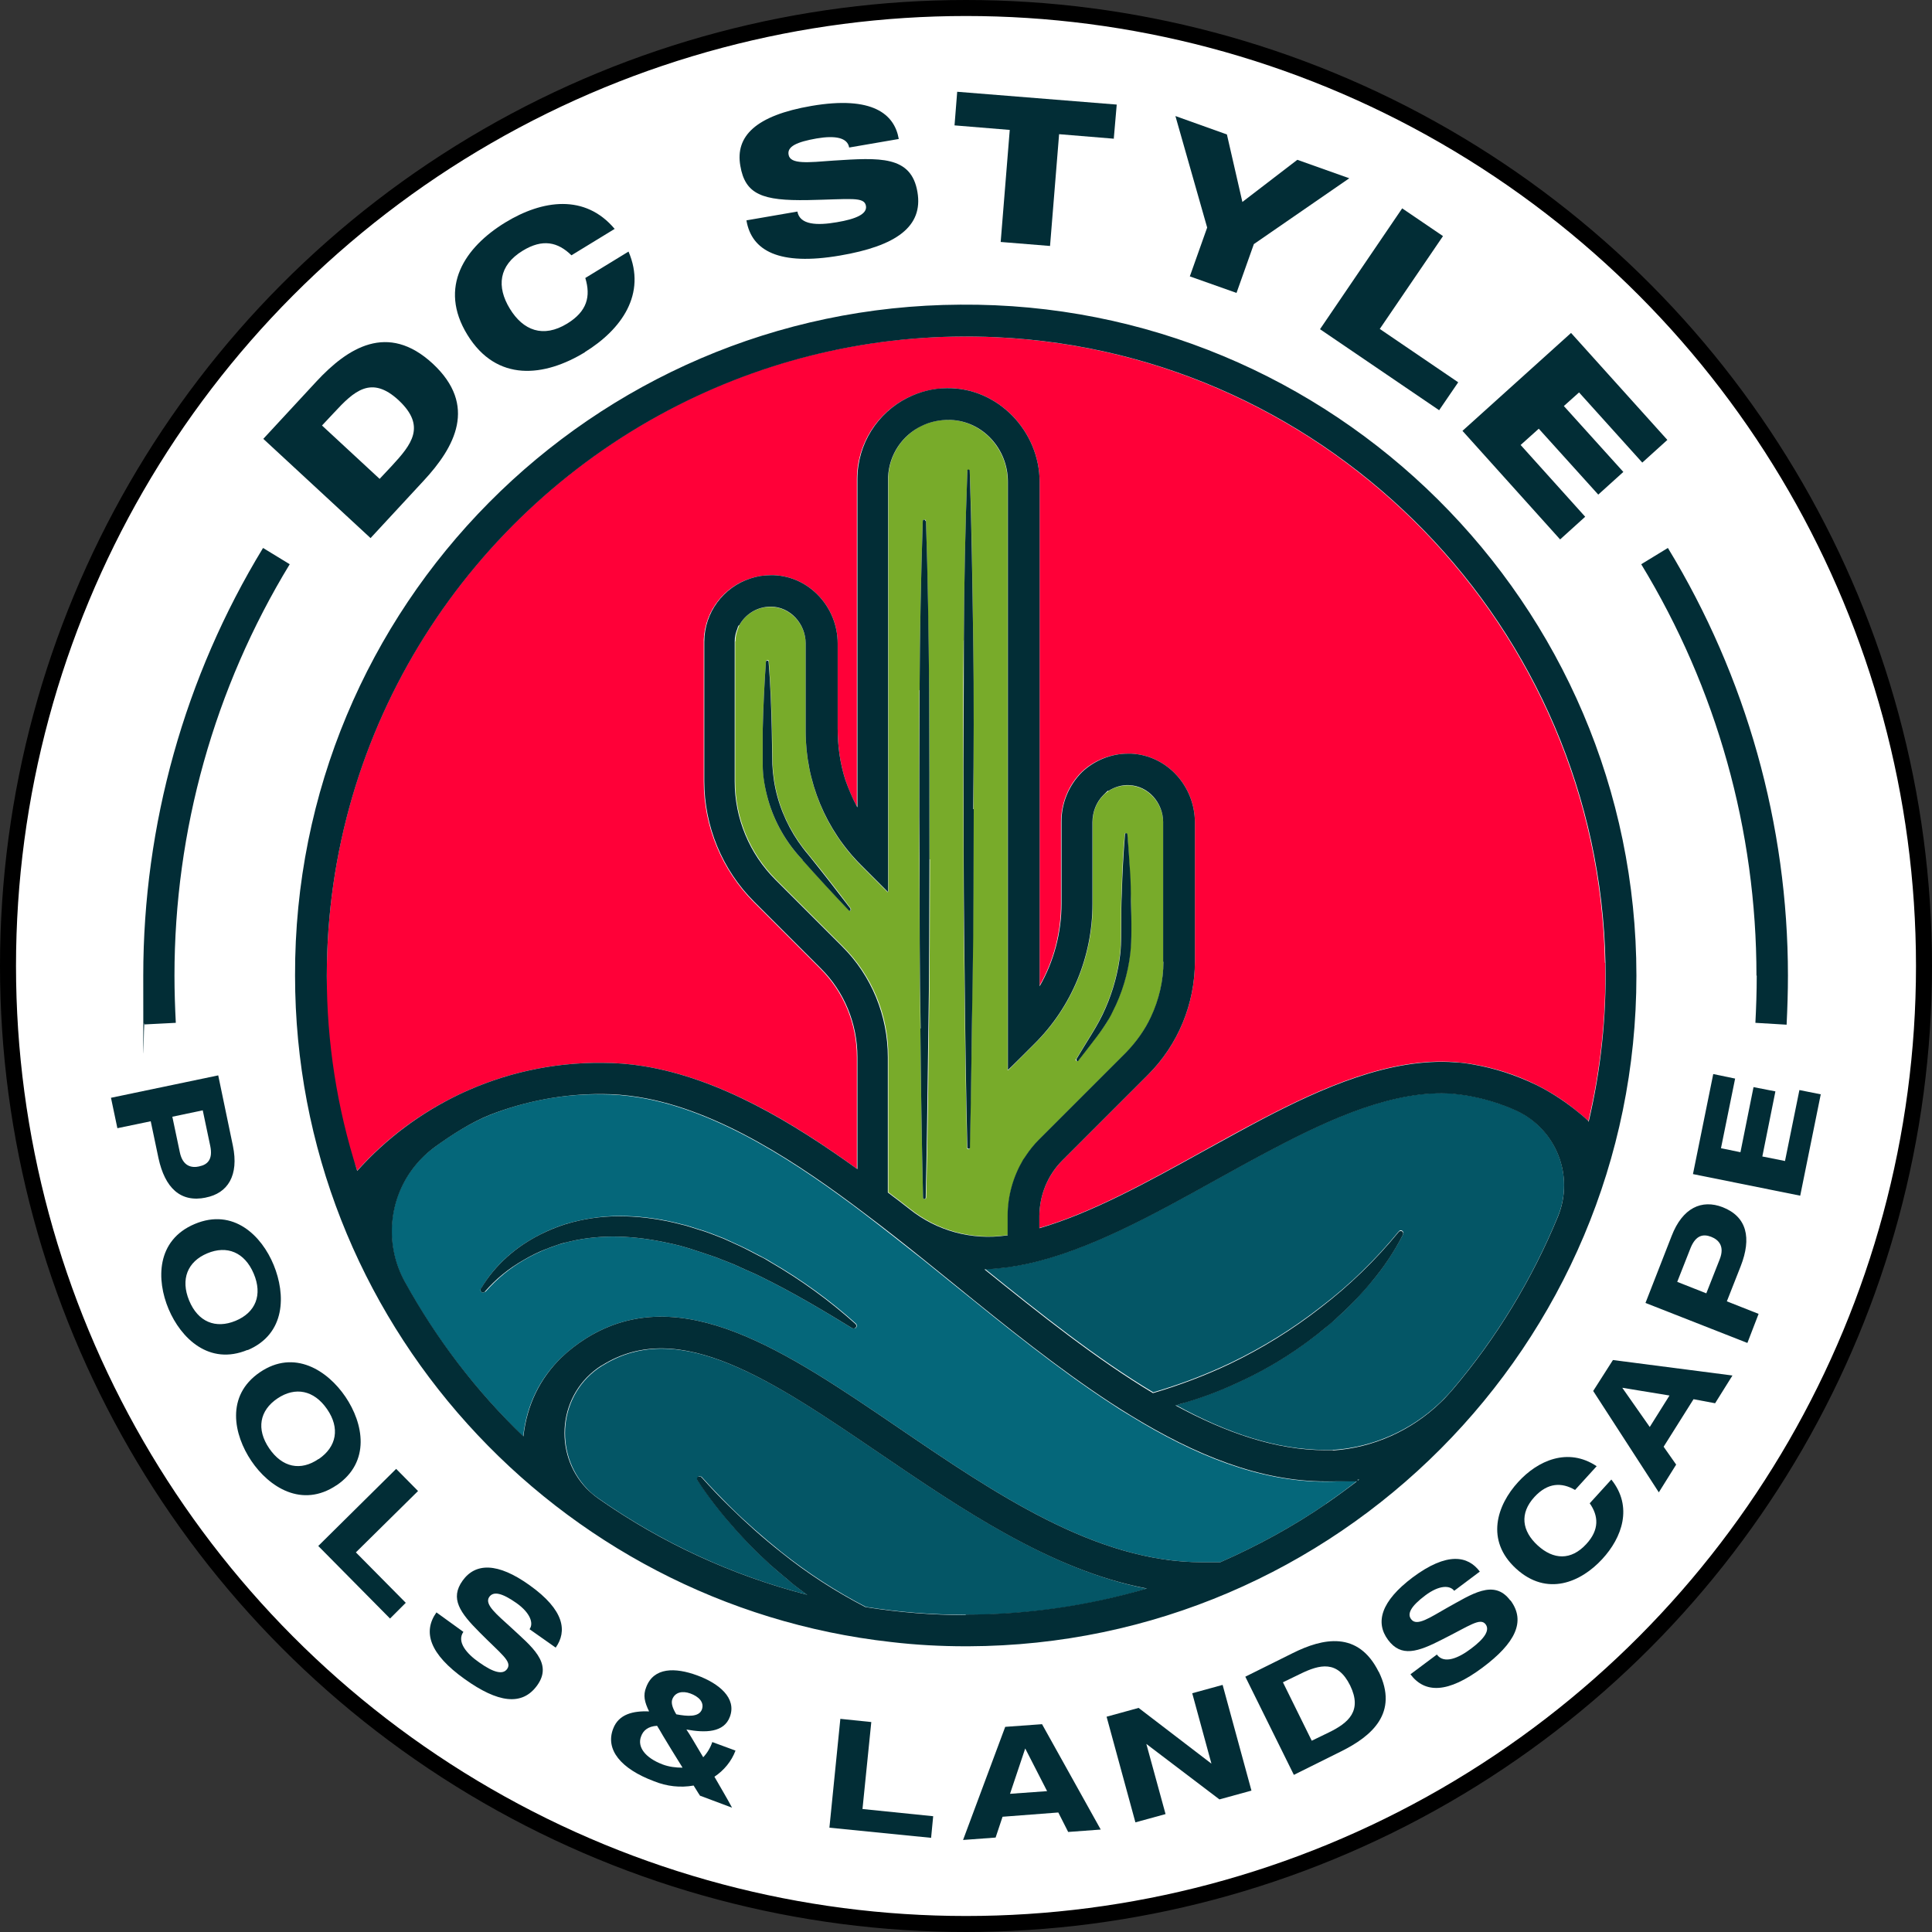 <?xml version="1.0" encoding="UTF-8"?> <svg xmlns="http://www.w3.org/2000/svg" version="1.1" viewBox="0 0 724.2 724.2"><rect x="0" y="0" width="724.2" height="724.2" fill="#333333" stroke="none"/><defs><style> .st0 { fill: #045666; } .st1 { fill: none; } .st2 { fill: #ff0038; } .st3 { fill: #022d36; } .st4 { fill: #78ab2a; } .st5 { fill: #05677a; } .st6 { fill: #fff; stroke: #000; stroke-miterlimit: 10; stroke-width: 6px; } </style></defs><g id="Layer_2"><circle class="st6" cx="362.1" cy="362.1" r="359.1"></circle></g><g id="Layer_1"><g><path class="st1" d="M362.7,176.3c0,0-.1.2-.1.3,0,.2,0,.5,0,.7,0-.2,0-.4,0-.6,0-.1,0-.3.1-.4Z"></path><path class="st1" d="M364.6,367c-.4,20.6-.5,41.4-1,62,.5-20.6.8-41.4,1-62Z"></path><path class="st1" d="M361.6,366.3c-.3-20.8-.3-41.7-.4-62.5,0,20.8,0,41.7.4,62.5Z"></path><path class="st1" d="M362.7,176.3s0,0,0,0c0,0,0,0,0,0Z"></path><path class="st1" d="M420.3,346.1c0,3.7,0,7.4-.3,10.9.4-3.6.3-7.2.3-10.9Z"></path><path class="st1" d="M411,388.8c-2.3,3-4.5,5.9-6.8,8.8,2.3-2.9,4.6-5.9,6.8-8.8Z"></path><path class="st1" d="M423.9,335c0,3.7.2,7.4.2,11.1,0-3.7,0-7.4-.2-11.1Z"></path><path class="st1" d="M424.1,346.1c0,.9,0,1.9,0,2.8,0-.9,0-1.9,0-2.8Z"></path><path class="st1" d="M415.7,381.7c.5-.8.9-1.7,1.3-2.5,3.5-6.8,5.7-14.2,6.6-21.8h0c-.9,7.6-3.1,15-6.6,21.8-.4.8-.9,1.7-1.3,2.5Z"></path><path class="st1" d="M276.7,235.2c0,0,0,.1,0,.2,0,0,0-.1,0-.2Z"></path><path class="st1" d="M499.7,543.5h-2.8c-18.6,0-37.3-6.5-56.1-16.8,0,0-.1,0-.2,0,18.8,10.2,37.6,16.8,56.2,16.8h2.8c15.3-1.1,29.6-7.6,40.5-18.1-10.9,10.5-25.2,17-40.4,18Z"></path><path class="st1" d="M133.7,438.8s0,0,0,0c10.9-12.2,24-21.9,38.5-28.8-14.5,6.8-27.6,16.5-38.5,28.7Z"></path><path class="st1" d="M361.3,240c0,0,0-.2,0-.2,0,0,0,0,0,.1-.3,21.1-.2,42.2-.1,63.3,0-21,0-42.1.1-63.2Z"></path><path class="st1" d="M321.1,179.7v122.6c0,.1.1.3.2.4v-123.1c0-13.3,7.6-24.9,18.8-30.5-11.3,5.6-19,17.2-19,30.6Z"></path><path class="st1" d="M263.7,239.7v53.2c0,17,6.8,33.2,18.7,45.2l24.9,24.9c8.9,8.8,13.8,20.8,13.8,33.3v41.8c0,0,.1,0,.2.1v-42c0-12.5-4.9-24.5-13.8-33.3l-24.9-24.9c-12-12-18.7-28.3-18.7-45.2v-52.2c0-11.1,7.3-20.6,17.4-23.8-9.8,3-17.1,12-17.6,22.9Z"></path><path class="st1" d="M514.4,480.1c4.5-5.4,8.4-11.3,11.6-17.5.2-.4,0-.9-.3-1.2-.4-.3-1-.3-1.4.2-8.6,10.5-18.3,20-29.1,28.2-10.6,8.3-22.1,15.4-34.2,21.2-9.3,4.4-18.8,8-28.7,10.9-21.1-12.7-42.2-29.5-63-46.2-.1,0-.2,0-.3,0,20.8,16.8,42,33.7,63.2,46.4,9.8-2.9,19.4-6.5,28.7-10.9,12.1-5.8,23.6-12.9,34.2-21.2,10.7-8.2,20.5-17.7,29.1-28.2.3-.5,1-.6,1.4-.2h0c.4.2.5.7.3,1.1-3.2,6.3-7.1,12.1-11.6,17.5-4.3,5.1-8.9,9.8-13.8,14.3,5-4.4,9.7-9.3,13.9-14.4Z"></path><path class="st1" d="M287.6,247.6c.3,0,.5.2.5.5h0c.7,8.4,1,17,1.2,25.5l.2,12.8c.2,4.1.8,8.2,1.9,12.2,2.2,8,6.2,15.5,11.6,21.8,5.4,6.7,10.6,13.4,15.8,20.2.1.1.1.3,0,.5.1-.2.2-.4,0-.6-5.1-6.8-10.4-13.6-15.8-20.2-5.4-6.3-9.4-13.7-11.6-21.8-1.1-4-1.7-8.1-1.9-12.2l-.2-12.8c-.2-8.5-.6-17.1-1.2-25.6,0-.3-.2-.5-.5-.5s-.4.1-.5.4c0,0,.2-.2.4-.2Z"></path><path class="st1" d="M405.3,289.4c-5,5-7.8,11.8-7.7,18.9v30.5c0,10.8-2.7,21.3-8,30.6v.3c5.4-9.4,8.3-20.1,8.2-31v-30.4c-.1-7.1,2.7-13.9,7.7-18.9,4.7-4.4,10.8-6.9,17.2-6.9-6.5,0-12.7,2.5-17.4,6.9Z"></path><path class="st1" d="M493.9,500c1.2-1,2.5-2,3.7-3-1.2,1-2.4,2-3.7,3Z"></path><path class="st1" d="M346.9,195.3h.2c.7,21.1,1,42.3,1.2,63.4.2,21.1.2,42.3.1,63.4-.1,21.1,0,42.3-.4,63.4-.3,21.1-.5,42.3-1,63.4,0,.2-.1.4-.4.5,0,0,0,0,.1,0,.3,0,.5-.2.5-.5.5-21.1.8-42.3,1-63.4.4-21.1.3-42.3.4-63.4h-.2c0-21.1,0-42.3-.1-63.4-.3-21.1-.5-42.3-1.2-63.4,0-.3-.2-.5-.5-.5s-.1,0-.1,0c.2,0,.4.2.4.5Z"></path><path class="st1" d="M196.3,472.3c-5.5,3.1-10.4,7.1-14.5,11.8,0,0-.2.1-.2.2.2,0,.4,0,.5-.2,4.2-4.8,9.1-8.8,14.5-11.9,2.7-1.6,5.5-2.9,8.4-4.1,1.4-.5,2.7-1,4.1-1.5-1.5.5-3,1-4.4,1.6-2.9,1.1-5.7,2.5-8.4,4.1Z"></path><path class="st1" d="M362,605.3c-12.6,0-25.2-1-37.7-3-11.2-5.8-21.8-12.7-31.7-20.6-6.6-5.3-13-11-19.1-16.9,6.1,6,12.5,11.7,19.2,17,9.8,7.9,20.5,14.8,31.7,20.6,12.5,2,25.1,3,37.7,3,23.1,0,46-3.3,68.1-9.8,0,0-.2,0-.3,0-22.1,6.6-45,9.9-67.9,9.8Z"></path><path class="st1" d="M261.7,553.5c-.4.3-.6.9-.3,1.4,1.1,1.6,2.2,3.2,3.3,4.8-1.1-1.5-2.2-3.1-3.2-4.7-.3-.5-.2-1.1.3-1.4.3-.1.6-.2.9,0-.3-.2-.7-.2-1,0Z"></path><path class="st1" d="M196.1,538.5s0,0,0,0c1.3-11.7,6.1-21.6,14.2-29.5-8.2,7.9-13,17.8-14.3,29.5Z"></path><path class="st1" d="M162.6,430.2c6.5-4.8,13.7-9.3,20.6-12.1,13.5-5.4,27.9-8.1,42.4-7.9,4.5,0,9,.4,13.4,1.1,30.5,4.8,61.2,25.7,84.6,43.4,7.6,5.8,15.2,11.8,22.4,17.5,3.8,3.1,7.7,6.2,11.5,9.3,19.4,15.7,39,31.6,58.9,44.6,2.4,1.6,4.9,3.2,7.3,4.6,23.9,14.7,48.2,24.7,73,24.7h.1c4.1,0,8.3-.2,12.4-.7-3.9,3.1-8,6.1-12.1,8.9,4.2-2.9,8.3-5.9,12.3-9h-.1c-4.1.5-8.3.7-12.4.7-24.8,0-49.1-10-73.1-24.7-2.4-1.5-4.9-3-7.3-4.6-19.9-13-39.6-28.9-58.9-44.6-3.8-3.1-7.7-6.2-11.5-9.3-7.1-5.7-14.8-11.8-22.4-17.5-23.4-17.7-54.1-38.6-84.6-43.4-4.4-.7-8.9-1.1-13.4-1.1-14.5-.1-28.9,2.6-42.4,7.9-6.9,2.8-14,7.3-20.6,12.1-3.5,2.6-6.4,5.6-8.8,9,2.4-3.3,5.3-6.3,8.7-8.9Z"></path><path class="st1" d="M457.4,585.6c0,0-.1,0-.2,0,26.7,0,2.5,0,.2,0Z"></path><path class="st1" d="M287.6,585.5c-5.6-5.2-10.9-10.7-15.7-16.5,4.9,5.9,10.1,11.4,15.7,16.5Z"></path><path class="st1" d="M289.1,586.9c1.5,1.4,3.2,2.8,4.8,4.1-1.6-1.3-3.2-2.7-4.8-4.1Z"></path><path class="st1" d="M220.1,558.1c1.3,1.4,2.8,2.7,4.5,3.8,23.7,16.6,50.2,28.8,78.2,36,0,0-.1,0-.2-.1-28-7.2-54.5-19.4-78.1-36-1.6-1.1-3.1-2.4-4.4-3.7Z"></path><path class="st1" d="M431.4,381.2c3.1-6.5,4.7-13.6,4.7-20.8h-.1v.2c0,7.2-1.6,14.2-4.6,20.6Z"></path><path class="st1" d="M356.1,157.4c12.2.4,21.6,11,21.6,23.1v220.7l.2-.2v-220.6c0-12.2-9.4-22.7-21.6-23.1-3.9-.2-7.5.7-10.8,2.3,2.9-1.4,6.1-2.2,9.6-2.2h1Z"></path><path class="st1" d="M288.7,227.5h.2c7.3,0,13.1,6.4,13.1,13.8v32.9c0,18.9,7.5,37,20.8,50.3l10,10v-.4l-9.8-9.8c-13.4-13.3-20.9-31.4-20.9-50.3v-32.9c0-7.4-5.8-13.7-13.1-13.8-5.1,0-9.6,2.8-11.8,7,2.3-4.1,6.6-6.8,11.5-6.8Z"></path><path class="st1" d="M436,308.2h.1s0,0,0,0c0-7.3-5.6-13.7-12.9-13.9-2.7,0-5.3.7-7.5,2.1,2.2-1.4,4.7-2.1,7.3-2,7.3.2,13,6.6,13,13.9Z"></path><path class="st1" d="M420.5,335c.2-7.4.6-14.9,1.2-22.3-.7,7.4-1,14.9-1.2,22.3Z"></path><path class="st1" d="M421.7,312.7c0,0,0-.1,0-.1,0,0,0,0,0,.1Z"></path><path class="st1" d="M377.8,463h.1v-7.4c0-7.5,2-14.7,5.8-21-3.8,6.3-5.9,13.6-5.9,21.1v7.3Z"></path><path class="st1" d="M320.9,496.2c-9.8-8.8-20.4-16.5-31.8-23.1-1.4-.9-2.9-1.7-4.3-2.4l-4.4-2.3c-3-1.5-6-2.8-9-4.2-3.1-1.2-6.2-2.5-9.4-3.4l-4.8-1.5-4.9-1.2c-6.6-1.5-13.4-2.3-20.1-2.3s-13.6,1.1-20.1,3c-3.3,1-6.5,2.3-9.5,3.9,3-1.5,6.1-2.8,9.3-3.8,6.5-2,13.3-3,20.1-3s13.5.8,20.1,2.3l4.9,1.2,4.8,1.5c3.2.9,6.3,2.2,9.4,3.4,3,1.4,6.1,2.7,9,4.2l4.4,2.3c1.5.7,2.9,1.5,4.3,2.4,11.4,6.6,22,14.3,31.8,23.1.4.4.4,1,0,1.4s-.2.2-.4.2c.2,0,.5,0,.7-.3h-.1c.4-.4.3-1,0-1.4Z"></path><path class="st1" d="M384.7,433.1c0,0-.1.2-.2.3,0,0,.1-.2.2-.3Z"></path><path class="st1" d="M389.5,427.2c.1-.1.3-.3.4-.4h0c-.1.2-.2.3-.3.4Z"></path><path class="st1" d="M363.5,176.6c.7,21.1,1,42.3,1.3,63.4s.2,42.3,0,63.4h.2s0,0,0,0h0c0-21,0-42.2-.1-63.3-.3-21.1-.5-42.3-1.3-63.4,0-.3-.2-.5-.5-.5s0,0,0,0c.3,0,.5.2.5.5Z"></path><polygon class="st1" points="625.8 523.1 625.8 523.1 608.1 520.2 618.4 534.9 625.8 523.1"></polygon><path class="st1" d="M263.1,640.8c1-2.8-1.3-4.9-4.3-6s-5.8-.5-6.8,2.2c-.5,1.4,0,3.3,1.5,5.6,4.2.8,8.5,1.1,9.6-1.8Z"></path><path class="st1" d="M146.8,174.7c7.5-8.1,13-14.9,2.7-24.6-10.3-9.6-16.8-3.5-24.3,4.6l-4.5,4.8,21.6,20,4.5-4.8Z"></path><path class="st1" d="M506.1,631.8c-4.7-9.5-11.3-8-18.8-4.3l-6.4,3.1,10.8,21.9,6.4-3.1c7.4-3.6,12.6-8.1,8-17.5h0Z"></path><polygon class="st1" points="378.6 672.4 392.5 671.4 392.5 671.4 384.3 655.4 378.6 672.4"></polygon><path class="st1" d="M74.8,437.2h-.1c3-.6,5.2-2.5,4.1-7.7l-2.8-13.3-11.4,2.4,2.8,13.3c1.1,5.3,4.4,6,7.4,5.3Z"></path><path class="st1" d="M246.3,646.9c-3.3.2-5.2,1.7-6,4-1.5,3.9,1.5,8,8.1,10.5,2.4.9,4.9,1.3,7.4,1.2h0c-3-4.9-5.2-8.5-7.3-12-.8-1.4-1.5-2.6-2.2-3.7Z"></path><path class="st1" d="M104,524.2c-6.7,4.5-8,11.5-3.1,18.7,4.9,7.2,11.8,8.6,18.5,4.1h.1c6.7-4.7,8-11.7,3.1-18.8-4.9-7.1-11.9-8.5-18.6-4Z"></path><path class="st1" d="M95.1,477.4c-3.4-8-10-10.7-17.4-7.6-7.4,3.1-10.1,9.7-6.8,17.7s9.9,10.7,17.4,7.6c7.5-3.1,10.2-9.7,6.8-17.7Z"></path><path class="st1" d="M551.9,398.9c-2.2-.4-4.4-.6-6.6-.8-24.4-1.8-50.1,9.7-72.1,21.2-7.6,4-15.3,8.2-22.8,12.4-20.4,11.3-41.3,22.9-60.9,28.6h0c19.6-5.6,40.6-17.2,61-28.5,7.5-4.1,15.2-8.4,22.8-12.4,22-11.5,47.7-23,72.1-21.2,2.2,0,4.4.4,6.6.8,8.2,1.4,16.1,4,23.6,7.6,5.1,2.5,9.9,5.6,14.4,9.1-4.5-3.6-9.3-6.6-14.5-9.2-7.5-3.7-15.4-6.2-23.6-7.6Z"></path><path class="st1" d="M373.4,126.3c-42.9-2-83.6,7.4-119.1,25.4,35.5-17.9,76.1-27.2,118.9-25.3,125.4,5.8,225.8,109.1,228.3,234.6h0c.4,19.9-1.7,39.8-6.3,59.2,0,0,0,0,0,0h0c4.6-19.4,6.7-39.3,6.3-59.3-2.4-125.5-102.8-228.9-228.3-234.7Z"></path><path class="st1" d="M641.4,463.6c-2.9-1.1-5.7-.7-7.7,4.2l-5,12.7,10.9,4.3,5-12.7c2-5-.4-7.4-3.2-8.5Z"></path><path class="st0" d="M324.3,602.3c12.5,2,25.1,3,37.7,3,22.9,0,45.9-3.2,67.9-9.8-35.7-6.9-69.4-29.8-99.7-50.4-40.4-27.5-75.3-51.3-104.2-33.3-.1,0-.3.2-.4.2-16.3,10.3-18.2,32.8-5.5,46.1,1.3,1.4,2.8,2.6,4.4,3.7,23.7,16.6,50.2,28.8,78.1,36-2-1.5-4-2.9-5.9-4.5-.9-.8-1.8-1.5-2.7-2.3-1.6-1.3-3.3-2.7-4.8-4.1-.2-.1-.3-.3-.5-.4-.4-.3-.7-.7-1-1-5.6-5.1-10.8-10.7-15.7-16.5-2.5-3-4.9-6.1-7.2-9.3-1.1-1.6-2.2-3.1-3.3-4.8-.3-.5,0-1.1.3-1.4.3-.2.7-.1,1,0,.1,0,.3.1.4.3h0c3.4,3.8,6.9,7.4,10.5,11,6.1,6,12.5,11.6,19.1,16.9,9.9,7.9,20.5,14.8,31.7,20.6Z"></path><path class="st0" d="M499.7,543.5c15.2-1,29.5-7.5,40.4-18,1.5-1.5,3-3,4.4-4.7,16.5-19.4,29.8-41.3,39.5-64.9,6.2-15.2-.6-32.6-15.5-39.6-5.9-2.7-12.2-4.6-18.6-5.7-1.8-.3-3.6-.5-5.4-.7-21.5-1.6-45.3,9.2-65.8,19.9-7.5,3.9-15.1,8.1-22.5,12.2-23.6,13.1-48,26.7-71.3,31.7-5.1,1.1-10.4,1.8-15.6,2,20.7,16.7,41.9,33.6,63,46.2,9.9-2.9,19.4-6.5,28.7-10.9,12.1-5.8,23.6-12.9,34.2-21.2,10.8-8.2,20.5-17.7,29.1-28.2.4-.5,1-.5,1.4-.2.3.3.5.8.3,1.2-3.2,6.2-7.1,12.1-11.6,17.5-4.3,5.1-8.9,10-13.9,14.4-.3.3-.6.5-.9.8-.7.6-1.3,1.1-2,1.7-1.2,1-2.4,2-3.7,3-3.6,2.8-7.3,5.5-11.2,8-5.9,3.8-12.1,7.2-18.5,10.1-6.4,3-12.9,5.5-19.7,7.5-1.2.4-2.5.8-3.7,1.1,18.8,10.3,37.5,16.8,56.1,16.8h2.8Z"></path><path class="st5" d="M497.1,563.6c4.1-2.8,8.2-5.8,12.1-8.9-4.1.5-8.3.7-12.4.7h-.1c-24.8,0-49.1-10-73-24.7-2.4-1.4-4.9-3-7.3-4.6-19.9-13-39.5-28.9-58.9-44.6-3.8-3.1-7.7-6.2-11.5-9.3-7.2-5.7-14.8-11.7-22.4-17.5-23.4-17.7-54.1-38.6-84.6-43.4-4.4-.7-8.9-1.1-13.4-1.1-14.5-.2-28.9,2.5-42.4,7.9-6.9,2.8-14.1,7.3-20.6,12.1-3.4,2.5-6.3,5.5-8.7,8.9-8.4,11.9-9.6,28-2.2,41.4,11.8,21.5,26.8,40.9,44.4,57.9,1.3-11.6,6.1-21.6,14.3-29.5,2.8-2.7,5.9-5.1,9.4-7.3,35.4-22,75,5,117,33.6,36.4,24.8,74,50.4,113.8,50.4h6.6c0,0,.1,0,.2,0-.2,0-.2,0,0,0,13.9-6.1,27.3-13.4,39.8-22ZM321,497.6c-.2.2-.4.3-.7.3-.3.1-.6.1-.8,0-11.1-6.8-22.2-13.4-33.6-19-2.8-1.5-5.8-2.6-8.7-4-2.9-1.4-5.9-2.4-8.8-3.6-6-2-11.9-4.2-18.1-5.4-12.2-2.7-24.8-3.4-36.8-.5-1.5.3-2.9.8-4.4,1.2-1.4.5-2.8,1-4.1,1.5-2.9,1.2-5.7,2.5-8.4,4.1-5.4,3.1-10.3,7.1-14.5,11.9-.2.1-.3.2-.5.2-.4.3-.8.2-1.2,0-.3-.3-.4-.8-.2-1.2h.1c5.1-8.9,13.1-15.8,22.3-20.4,3.1-1.6,6.3-2.9,9.5-3.9,6.5-1.9,13.3-3,20.1-3s13.5.8,20.1,2.3l4.9,1.2,4.8,1.5c3.2.9,6.3,2.2,9.4,3.4,3,1.4,6,2.7,9,4.2l4.4,2.3c1.4.7,2.9,1.5,4.3,2.4,11.4,6.6,22,14.3,31.8,23.1.3.4.4,1,0,1.4h.1Z"></path><path class="st2" d="M601.6,360.9h0c-2.5-125.4-102.9-228.7-228.3-234.5-42.9-2-83.4,7.3-118.9,25.3-78.2,39.5-131.9,120.6-131.9,214s3.8,49.4,11.4,73.1c10.9-12.2,24.1-21.9,38.5-28.7,16.5-7.8,34.7-11.9,53.4-11.7,5.1,0,10.2.4,15.2,1.2,28.9,4.6,56.3,21.2,80.2,38.5v-41.8c0-12.5-4.9-24.5-13.8-33.3l-24.9-24.9c-11.9-12-18.7-28.2-18.7-45.2v-53.2c.5-10.9,7.8-19.9,17.6-22.9,2.4-.8,5-1.2,7.6-1.2h1c13.5.5,24,12.1,24,25.6v31.9c0,6.6.9,13.1,2.9,19.3,1.2,3.5,2.6,6.7,4.3,9.9v-122.6c0-13.4,7.7-25,19-30.6,4.4-2.2,9.4-3.5,14.7-3.6,19.1-.3,34.8,16.1,34.8,35.2v188.7c5.3-9.3,8-19.9,8-30.6v-30.5c0-7.1,2.7-13.9,7.7-18.9,4.6-4.4,10.9-6.9,17.4-6.9.4,0,.9,0,1.3,0,13.5.7,23.8,12.3,23.8,25.8v52.1c0,15.9-6.3,31.2-17.6,42.5l-32.1,32.1c-5.5,5.5-8.5,12.9-8.6,20.7v4.6c19.6-5.7,40.5-17.3,60.9-28.6,7.5-4.2,15.2-8.4,22.8-12.4,22-11.5,47.7-23,72.1-21.2,2.2.2,4.4.4,6.6.8,8.2,1.4,16.1,3.9,23.6,7.6,5.2,2.6,10,5.6,14.5,9.2,1.8,1.4,3.6,2.9,5.3,4.5,4.6-19.4,6.7-39.4,6.3-59.3Z"></path><path class="st4" d="M275.6,240.4v52.4c0,13.9,5.5,27.1,15.3,36.9l24.9,24.9c11.1,11,17.3,26,17.2,41.6v50.7c2.7,2,5.4,4.1,8.1,6.2,10.2,8.2,23.4,11.8,36.4,9.9h.3v-7.3c0-7.5,2.1-14.7,5.9-21.1.3-.5.6-.9.9-1.3,0,0,.1-.2.2-.3,1.4-2.1,3-4.1,4.8-5.9.1-.1.2-.2.3-.3h0c0,0,0,0,0,0l32.2-32.2c3.9-3.9,7-8.5,9.4-13.4,3-6.4,4.6-13.4,4.6-20.6h0v-52.3h-.1c0-7.3-5.7-13.7-13-13.9-2.6,0-5.1.6-7.3,2-.7.5-1.4,1-2,1.6-2.7,2.7-4.2,6.4-4.1,10.2v30.7c0,19.6-7.8,38.5-21.7,52.3l-10,10h0c0-.1-.2,0-.2,0v-220.7c0-12.1-9.4-22.7-21.6-23.1h-1c-3.4,0-6.7.8-9.6,2.2-7.1,3.5-12.1,10.6-12.5,19v155.7l-.2-.2v.4l-10-10c-13.3-13.3-20.8-31.4-20.8-50.3v-32.9c0-7.4-5.8-13.8-13.1-13.8h-.2c-5,0-9.3,2.8-11.5,6.8-.1.3-.3.5-.4.8,0,0,0,.1,0,.2-.7,1.6-1.1,3.3-1.1,5.1ZM403.4,397c1.9-3.2,3.9-6.4,5.8-9.5,1.9-3.1,3.7-6.3,5.1-9.6h0c2.9-6.6,4.8-13.7,5.6-20.9.3-3.5.3-7.2.3-10.9s0-7.4.2-11.1c.2-7.4.5-14.9,1.2-22.3,0,0,0-.1,0-.1,0-.2.3-.3.5-.3.2,0,.4.2.4.4.4,3.7.6,7.4.8,11.1.2,3.7.4,7.5.5,11.2.2,3.7.2,7.4.2,11.1,0,.9,0,1.9,0,2.8,0,2.9-.1,5.7-.4,8.5h0c-.9,7.6-3.1,15-6.6,21.8-.4.8-.9,1.7-1.3,2.5-1.4,2.5-3,4.8-4.8,7.1-2.2,2.9-4.5,5.9-6.8,8.8-.2.2-.5.3-.7,0-.2-.2-.2-.4-.1-.6ZM361.3,239.9s0,0,0-.1c.1-20.8.5-41.7,1.3-62.5,0-.2,0-.5,0-.7,0,0,0-.2.1-.3,0,0,0,0,0,0,0,0,0,0,0,0,0,0,.2-.1.3-.1s0,0,0,0c0,0,0,0,0,0,.3,0,.5.2.5.5.8,21.1,1,42.3,1.3,63.4.1,21.1.2,42.3.1,63.4-.1,21.2,0,42.3-.4,63.4,0,0,0,.1,0,.2-.2,20.6-.5,41.4-1,62,0,.4,0,.8,0,1.2,0,.3-.2.5-.5.5s-.5-.2-.5-.5c-.5-21.1-.8-42.3-1-63.4,0-.2,0-.3,0-.5-.4-20.8-.3-41.7-.4-62.5,0-.1,0-.2,0-.3,0,0,0-.2,0-.2,0-21.1-.2-42.2.1-63.3ZM344.7,258.7c.1-21.1.5-42.3,1.2-63.4,0-.3.2-.5.5-.5s.1,0,.1,0c0,0,0,0,.1,0,.3,0,.5.2.5.5.7,21.1.9,42.3,1.2,63.4.1,21.1.2,42.3.1,63.4h.2c-.1,21.1,0,42.3-.4,63.4-.2,21.1-.5,42.3-1,63.4,0,.3-.2.5-.5.5s-.1,0-.1,0c0,0,0,0-.1,0-.3,0-.5-.2-.5-.5-.5-21.1-.8-42.3-1-63.4-.3-21.1-.3-42.3-.4-63.4-.1-21.1,0-42.3,0-63.4ZM285.9,273.7c.2-8.5.6-17.1,1.2-25.6,0-.1,0-.3.1-.3,0-.2.2-.4.5-.4s.5.2.5.5c.6,8.5,1,17.1,1.2,25.6l.2,12.8c.2,4.1.8,8.2,1.9,12.2,2.2,8.1,6.2,15.5,11.6,21.8,5.4,6.6,10.7,13.4,15.8,20.2.2.3.1.4,0,.6,0,0,0,.1,0,.2-.2.2-.5.1-.6,0-5.9-6.2-11.7-12.5-17.4-18.9-6.1-6.4-10.6-14.2-13-22.7-1.2-4.3-1.9-8.7-2-13.1,0-4.4,0-8.6,0-12.9Z"></path><path class="st4" d="M365,303.4h0c0,0,0,0,0,0Z"></path><path class="st3" d="M360,114.2c-138.2.7-249.8,113.2-249.4,251.5,0,129.1,97.9,235.8,223.4,249.8,9.3,1.1,18.6,1.6,28,1.6h1c138.2-.5,250.4-113.1,250.4-251.4h0c0-139.4-113.9-252.6-253.4-251.5ZM362.1,605.4c-12.6,0-25.2-1-37.7-3-11.2-5.8-21.9-12.7-31.7-20.6-6.7-5.3-13.1-11-19.2-17-3.6-3.5-7.1-7.2-10.5-11h0c-.1-.1-.3-.2-.4-.3-.3-.1-.6,0-.9,0-.5.3-.6.9-.3,1.4,1,1.6,2.1,3.1,3.2,4.7,2.3,3.2,4.7,6.3,7.2,9.3,4.9,5.8,10.1,11.4,15.7,16.5.3.3.7.7,1,1,.2.1.3.3.5.4,1.6,1.4,3.2,2.8,4.8,4.1.9.7,1.8,1.5,2.7,2.3,1.9,1.6,3.9,3,5.9,4.5,0,0,.1,0,.2.1-28-7.2-54.5-19.4-78.2-36-1.7-1.2-3.1-2.4-4.5-3.8-12.7-13.2-10.8-35.7,5.5-46.1.1,0,.3-.2.4-.2,28.9-18,63.8,5.8,104.2,33.3,30.3,20.6,64,43.6,99.7,50.4,0,0,.2,0,.3,0-22.1,6.5-45,9.8-68.1,9.8ZM457.4,585.6c2.3,0,26.5,0-.2,0h-6.6c-39.8,0-77.4-25.6-113.8-50.4-42-28.6-81.6-55.6-117-33.6-3.5,2.2-6.6,4.6-9.4,7.3-8.1,7.9-12.9,17.9-14.2,29.5,0,0,0,0,0,0-17.7-17-32.6-36.5-44.4-57.9-7.4-13.4-6.2-29.5,2.2-41.4,2.4-3.4,5.3-6.4,8.8-9,6.6-4.8,13.7-9.3,20.6-12.1,13.5-5.3,27.9-8,42.4-7.9,4.5,0,9,.4,13.4,1.1,30.5,4.8,61.2,25.7,84.6,43.4,7.6,5.7,15.3,11.8,22.4,17.5,3.8,3.1,7.7,6.2,11.5,9.3,19.3,15.7,39,31.6,58.9,44.6,2.4,1.6,4.9,3.1,7.3,4.6,24,14.7,48.3,24.7,73.1,24.7s8.3-.2,12.4-.7h.1c-4,3.1-8.1,6.1-12.3,9-12.5,8.6-25.9,15.9-39.8,22-.2,0-.1,0,0,0ZM277.1,234.4c2.3-4.2,6.7-7,11.8-7,7.3,0,13.1,6.4,13.1,13.8v32.9c0,18.9,7.5,37,20.9,50.3l9.8,9.8.2.2v-155.7c.4-8.4,5.4-15.6,12.5-19,3.2-1.6,6.9-2.4,10.8-2.3,12.2.4,21.6,10.9,21.6,23.1v220.6h0c0,.1,10-9.9,10-9.9,13.9-13.8,21.7-32.7,21.7-52.3v-30.7c0-3.8,1.4-7.5,4.1-10.2s1.3-1.1,2-1.6c2.2-1.4,4.9-2.2,7.5-2.1,7.3.2,12.9,6.6,12.9,13.9h0v52.3h.1c0,7.2-1.7,14.3-4.7,20.7-2.3,4.9-5.5,9.4-9.4,13.4l-32.2,32.2s0,0,0,0c-.1.1-.3.3-.4.4-1.8,1.8-3.4,3.8-4.8,5.9,0,0-.1.2-.2.3-.3.4-.6.9-.9,1.3-3.7,6.3-5.8,13.5-5.8,21v7.4h-.4c-13,1.9-26.2-1.7-36.4-9.9-2.7-2.1-5.4-4.2-8.1-6.2v-50.7c0-15.6-6.1-30.6-17.2-41.6l-24.9-24.9c-9.8-9.8-15.3-23-15.3-36.9v-52.4c0-1.8.4-3.5,1.1-5.1,0,0,0-.1,0-.2.1-.3.3-.5.4-.8ZM499.6,543.6h-2.8c-18.6,0-37.4-6.6-56.2-16.8,0,0,.1,0,.2,0,1.2-.4,2.5-.8,3.7-1.1,6.8-2,13.3-4.5,19.7-7.5,6.4-2.9,12.6-6.3,18.5-10.1,3.9-2.5,7.6-5.2,11.2-8,1.2-1,2.5-2,3.7-3,.7-.6,1.4-1.1,2-1.7.3-.3.6-.5.9-.8,5-4.5,9.6-9.2,13.8-14.3,4.5-5.4,8.4-11.2,11.6-17.5.2-.4.1-.9-.3-1.2h0c-.4-.3-1.1-.2-1.4.3-8.6,10.5-18.4,20-29.1,28.2-10.6,8.3-22.1,15.4-34.2,21.2-9.3,4.4-18.9,8-28.7,10.9-21.2-12.7-42.4-29.6-63.2-46.4.1,0,.2,0,.3,0,5.2-.2,10.5-.9,15.6-2,23.3-5,47.7-18.6,71.3-31.7,7.4-4.1,15-8.3,22.5-12.2,20.5-10.7,44.3-21.5,65.8-19.9,1.8.2,3.6.4,5.4.7,6.4,1.1,12.7,3,18.6,5.7,14.9,7,21.7,24.4,15.5,39.6-9.7,23.6-23,45.5-39.5,64.9-1.4,1.6-2.8,3.2-4.4,4.7-10.9,10.6-25.3,17.1-40.5,18.1ZM595.4,420.4h0c0-.1,0-.1,0-.2-1.7-1.6-3.5-3.1-5.3-4.5-4.5-3.5-9.3-6.6-14.4-9.1-7.5-3.6-15.4-6.2-23.6-7.6-2.2-.4-4.4-.7-6.6-.8-24.4-1.8-50.1,9.7-72.1,21.2-7.6,4-15.3,8.3-22.8,12.4-20.4,11.3-41.4,22.9-61,28.6h0v-4.7c.1-7.8,3.1-15.2,8.6-20.7l32.1-32.1c11.3-11.3,17.6-26.6,17.6-42.5v-52.1c0-13.5-10.3-25.1-23.8-25.8-.5,0-.9,0-1.3,0-6.3,0-12.5,2.5-17.2,6.9-5,5-7.8,11.8-7.7,18.9v30.4c0,10.9-2.8,21.6-8.2,31v-189c0-19.1-15.7-35.5-34.8-35.2-5.3,0-10.3,1.4-14.7,3.6-11.2,5.6-18.8,17.2-18.8,30.5v123.1c0-.1-.1-.3-.2-.4-1.7-3.2-3.1-6.5-4.3-9.9-2-6.2-2.9-12.7-2.9-19.3v-31.9c0-13.5-10.5-25.1-24-25.6h-1c-2.7,0-5.2.4-7.6,1.2-10.1,3.2-17.4,12.7-17.4,23.8v52.2c0,16.9,6.7,33.2,18.7,45.2l24.9,24.9c8.9,8.8,13.8,20.8,13.8,33.3v42c0,0-.1,0-.2-.1-23.9-17.2-51.3-33.9-80.2-38.5-5-.8-10.1-1.2-15.2-1.2-18.7-.2-36.9,3.9-53.4,11.7-14.5,6.9-27.6,16.6-38.5,28.8,0,0,0,0,0,0-7.6-23.7-11.4-48.3-11.4-73.1,0-93.4,53.7-174.5,131.9-214,35.6-18,76.2-27.4,119.1-25.4,125.5,5.8,225.9,109.2,228.3,234.7.4,20-1.7,39.9-6.3,59.4Z"></path><path class="st3" d="M404.2,397.6c2.3-2.9,4.5-5.8,6.8-8.8,1.7-2.2,3.3-4.6,4.8-7.1.5-.8.9-1.7,1.3-2.5,3.5-6.8,5.7-14.2,6.6-21.8.3-2.8.4-5.6.4-8.5,0-.9,0-1.9,0-2.8,0-3.7-.2-7.4-.2-11.1,0-3.7-.2-7.4-.5-11.2-.2-3.7-.5-7.5-.8-11.1,0-.2-.2-.4-.4-.4-.2,0-.4,0-.5.3,0,0,0,0,0,.1-.6,7.4-1,14.9-1.2,22.3-.2,3.7-.2,7.4-.2,11.1s0,7.3-.3,10.9c-.8,7.2-2.7,14.3-5.6,20.9h0c-1.4,3.3-3.2,6.5-5.1,9.6-1.9,3.1-3.9,6.3-5.8,9.5,0,.2,0,.4.1.6.2.3.5.2.7,0Z"></path><path class="st3" d="M361.2,303.2c0,0,0,.2,0,.2,0,.1,0,.2,0,.3,0,20.8.1,41.7.4,62.5,0,.2,0,.3,0,.5.2,21.1.5,42.3,1,63.4,0,.3.2.5.5.5s.5-.2.5-.5c0-.4,0-.8,0-1.2.5-20.6.6-41.4,1-62,0,0,0-.1,0-.2.4-21.1.3-42.2.4-63.4h-.2c.2-21.1.3-42.3,0-63.4s-.6-42.3-1.3-63.4c0-.3-.2-.5-.5-.5,0,0,0,0,0,0,0,0-.2,0-.3.1,0,0,0,0,0,0,0,0,0,0,0,0,0,0-.1.2-.1.4,0,.2,0,.4,0,.6-.8,20.8-1.2,41.7-1.3,62.5,0,0,0,.2,0,.2,0,21-.2,42.1-.1,63.2Z"></path><path class="st3" d="M345,385.5c.2,21.1.5,42.3,1,63.4,0,.3.2.5.5.5s.1,0,.1,0c.2,0,.4-.2.4-.5.5-21.1.7-42.3,1-63.4.4-21.1.3-42.3.4-63.4,0-21.1,0-42.3-.1-63.4-.2-21.1-.5-42.3-1.2-63.4h-.2c0-.2-.1-.4-.4-.5,0,0,0,0-.1,0-.3,0-.5.2-.5.5-.7,21.1-1.1,42.3-1.2,63.4,0,21.1-.2,42.3,0,63.4,0,21.1,0,42.3.4,63.4Z"></path><path class="st3" d="M300.8,322.4c5.7,6.4,11.5,12.7,17.4,18.9.1.1.4.2.6,0,0,0,0-.1,0-.2,0-.2,0-.4,0-.5-5.2-6.8-10.4-13.5-15.8-20.2-5.4-6.3-9.4-13.8-11.6-21.8-1.1-4-1.7-8.1-1.9-12.2l-.2-12.8c-.2-8.5-.5-17.1-1.2-25.6h0c0-.2-.2-.4-.5-.4s-.3,0-.4.2c0,0-.1.2-.1.3-.6,8.5-1,17.1-1.2,25.6,0,4.3,0,8.5,0,12.9,0,4.4.8,8.8,2,13.1,2.4,8.5,6.9,16.3,13,22.7Z"></path><path class="st3" d="M320.7,496.3c-9.8-8.8-20.4-16.5-31.8-23.1-1.4-.9-2.8-1.7-4.3-2.4l-4.4-2.3c-2.9-1.5-6-2.8-9-4.2-3.1-1.2-6.2-2.5-9.4-3.4l-4.8-1.5-4.9-1.2c-6.6-1.5-13.3-2.3-20.1-2.3s-13.6,1-20.1,3c-3.2,1-6.3,2.3-9.3,3.8-9.2,4.6-17.1,11.5-22.3,20.3h-.1c-.2.5,0,1,.2,1.3.3.2.8.3,1.2,0,0,0,.2-.1.2-.2,4.1-4.7,9-8.7,14.5-11.8,2.7-1.6,5.5-3,8.4-4.1,1.5-.6,2.9-1.1,4.4-1.6,1.4-.5,2.9-.9,4.4-1.2,12-2.9,24.6-2.2,36.8.5,6.2,1.2,12.1,3.4,18.1,5.4,2.9,1.2,5.9,2.2,8.8,3.6,2.9,1.4,5.9,2.5,8.7,4,11.4,5.6,22.5,12.2,33.6,19,.3.1.6.1.8,0,.1,0,.3-.1.4-.2.4-.4.4-1,0-1.4Z"></path><path class="st3" d="M158.8,180.2c11.7-12.6,20.3-28.2,3.4-43.9-16.9-15.6-31.9-5.9-43.6,6.7l-19.9,21.5,40.2,37.2,19.9-21.5ZM125.2,154.7c7.5-8.1,14-14.2,24.3-4.6,10.3,9.7,4.8,16.5-2.7,24.6l-4.5,4.8-21.6-20,4.5-4.8Z"></path><path class="st3" d="M219.2,132c13.8-8.5,23.2-21.8,16.4-37.7l-16.2,9.9h0c2.1,6.9.7,12.5-6.8,17.1-9,5.5-16.5,2.6-21.5-5.6s-4.2-16.2,4.8-21.7c7.5-4.6,13.2-3.3,18.3,1.7l16.2-9.9c-11.1-13.2-27.1-10.9-41-2.4-15.2,9.3-25.2,24.2-14.2,42.1s28.9,15.8,44.1,6.5Z"></path><path class="st3" d="M302.9,75c15.9-.3,21.1-1.4,21.7,2.2.5,3-3.7,4.9-10.9,6.1-7.5,1.3-13.9,1-14.8-4l-19.1,3.3c1.9,11.4,12.2,17.1,35,13.2,21.2-3.6,31.3-10.9,29.1-23.8h0c-2.3-13.8-14.3-12.9-31.5-11.8-9.4.7-16.2,1.5-16.8-2.2-.6-3.1,3.1-4.8,10.5-6.1,7-1.2,11.6-.3,12.2,3.4l18.6-3.2c-1.6-9.3-9.8-16.3-32.7-12.4-21,3.6-28.6,11.4-26.7,22.4,1.8,10.8,8.3,13.2,25.3,12.9Z"></path><polygon class="st3" points="375.1 90.7 393.6 92.2 397 50.3 417.6 52 417.5 51.9 418.6 39.2 358.8 34.4 357.8 47 378.5 48.7 375.1 90.7"></polygon><polygon class="st3" points="446 103.6 463.5 109.8 470 91.5 505.8 66.8 505.7 66.8 486.3 59.9 465.7 75.7 459.9 50.4 440.6 43.5 452.5 85.3 446 103.6"></polygon><polygon class="st3" points="539.5 153.8 539.5 153.7 546.6 143.3 517.2 123.3 540.9 88.5 525.6 78.1 494.8 123.4 539.5 153.8"></polygon><polygon class="st3" points="584.9 202.2 584.8 202.2 584.8 202.2 584.9 202.2"></polygon><polygon class="st3" points="594.2 193.7 570 166.8 576.8 160.7 599.1 185.4 608.5 176.9 586.2 152.2 591.9 147.1 615.6 173.4 625 164.9 588.9 124.8 548.2 161.5 584.8 202.2 594.2 193.7"></polygon><path class="st3" d="M77.1,448.9h0c8.3-1.6,12.5-8.3,10.2-19.4l-5.5-26.4-40.2,8.4,2.4,11.4,12.5-2.6,2.9,13.8c2.4,11.1,8.2,16.8,17.8,14.8ZM76,416.2l2.8,13.3c1.1,5.2-1.1,7.1-4.1,7.7h.1c-3,.7-6.3,0-7.4-5.3l-2.8-13.3,11.4-2.4Z"></path><path class="st3" d="M92.8,506.1c14.4-6.1,14.3-20.9,9.8-31.9s-15.1-21.5-29.6-15.4c-14.5,6.1-14.4,21-9.8,31.9,4.6,10.9,15.2,21.3,29.6,15.3h0ZM88.3,495.1c-7.5,3.1-14.1.4-17.4-7.6s-.6-14.6,6.8-17.7c7.4-3.1,14-.4,17.4,7.6s.7,14.6-6.8,17.7Z"></path><path class="st3" d="M126.1,556.8c13-8.8,10.1-23.3,3.4-33.2-6.7-9.9-19.2-18-32.1-9.2-12.9,8.8-9.8,23.4-3.2,33.2,6.6,9.8,19,17.9,32,9.1h0ZM119.5,546.9h-.1c-6.7,4.6-13.6,3.2-18.5-4-4.9-7.2-3.6-14.2,3.1-18.7,6.7-4.5,13.7-3.1,18.6,4,4.9,7.1,3.6,14.1-3.1,18.7Z"></path><polygon class="st3" points="148.5 550.6 119.3 579.5 146.2 606.7 152.1 600.8 133.4 581.9 156.7 558.9 148.5 550.6"></polygon><path class="st3" d="M198.5,594.2c-12-8.6-20.3-8.4-25.1-1.7-4.8,6.7-1,12,6.4,19.4,8,8.1,12.3,10.9,10.3,13.7-1.6,2.3-5.2,1.3-10.4-2.4-4.8-3.3-8.6-7.8-6-11.5l-10.1-7.3c-5.2,7.3-2.6,15.6,10.6,25,12.3,8.8,21.5,10.3,27.2,2.3h0c6-8.4-2.3-14.6-9.9-21.7-5.1-4.7-10.1-8.6-8.1-11.4,1.5-2.1,4.5-1.7,10.2,2.3,5.2,3.7,6.5,7.6,4.9,9.8l9.8,6.9c4.3-6.1,3.4-14-9.8-23.4Z"></path><path class="st3" d="M275.7,656.2l-8.7-3.2c-.7,2.1-1.9,4.1-3.4,5.7-1.4-2.3-2.7-4.6-4.1-6.9-.7-1.2-1.4-2.3-2.2-3.5,7.1,1.3,14.1,1.2,16.3-4.8,2.6-7-4.1-12.5-12.3-15.5s-16.3-3.1-19.1,4.5c-1.2,3-.6,5.5,1.1,9-5.8-.2-11.4.9-13.5,6.6-2.9,7.7,2.8,14.9,15.4,19.6,4.7,1.9,9.8,2.5,14.8,1.6.8,1.2,1.5,2.5,2.4,3.8l12,4.5c-1.8-3.4-4.2-7.4-6.6-11.6,3.6-2.4,6.4-5.8,7.9-9.8ZM255.8,662.6c-2.5,0-5-.3-7.4-1.2-6.6-2.5-9.6-6.6-8.1-10.5.8-2.3,2.7-3.8,6-4,.7,1.1,1.4,2.3,2.2,3.7,2.1,3.5,4.3,7.1,7.3,11.9h0ZM253.5,642.6c-1.4-2.3-2-4.2-1.5-5.6,1-2.7,3.8-3.3,6.8-2.2s5.3,3.2,4.3,6c-1.1,2.9-5.4,2.6-9.6,1.8Z"></path><path class="st3" d="M262.5,673.3c0,0,0-.1-.1-.2h0s.2.2.2.2Z"></path><polygon class="st3" points="326.6 645.5 315 644.3 310.9 685.1 349 688.9 349 689.1 349.8 680.8 323.3 678.1 326.6 645.5"></polygon><path class="st3" d="M376.8,647.3l-15.8,42.4,12.2-.9,2.6-7.8,20.9-1.6,3.7,7.3,12.2-.9-22-39.5-13.8,1ZM392.5,671.4l-13.9,1,5.7-17,8.2,16h0Z"></path><polygon class="st3" points="458.2 631.6 446.9 634.7 454.1 661.1 426.8 640.2 414.8 643.5 425.6 683.1 436.9 680 429.7 653.7 457.1 674.5 469.1 671.2 458.3 631.6 458.2 631.6"></polygon><path class="st3" d="M516.8,626.7c-7.7-15.5-20.9-12.7-32.3-7l-17.7,8.8,18.2,36.8,17.7-8.8c11.5-5.7,21.7-14.4,14.1-29.9h0ZM498.1,649.4l-6.4,3.1-10.8-21.9,6.4-3.1c7.5-3.7,14.1-5.2,18.8,4.3h0c4.6,9.5-.6,14-8,17.6Z"></path><path class="st3" d="M566.1,599.9c-6.1-8.2-14.6-2.2-23.7,2.8-6.2,3.5-11.3,7.1-13.4,4.3-1.6-2-.3-4.8,5.3-9,5.1-3.8,9.1-3.9,10.8-1.7l9.6-7.2c-4.4-5.9-12.2-7.5-25.2,2.2-11.8,8.9-14.1,16.8-9.2,23.4,4.9,6.6,11.1,4.6,20.4-.2,10.2-5.1,14.2-8.3,16.2-5.6,1.6,2.2-.4,5.3-5.5,9.1-4.6,3.5-10.1,5.9-12.8,2.2l-9.9,7.4c5.4,7.2,14,7.2,27-2.5,12.2-9.1,16.4-17.3,10.5-25.2h-.1Z"></path><polygon class="st3" points="595.9 563.5 595.9 563.5 595.9 563.5 595.9 563.5"></polygon><path class="st3" d="M595.9,563.5c3.3,4.7,3.7,9.9-1.3,15.3-5.7,6.2-12.3,5.9-18.2.5s-6.9-12-1.2-18.2c5-5.4,10.2-5.5,15.2-2.6l8.1-8.9c-10.8-7.2-22.1-2.1-29.4,5.9-8,8.7-12.4,21.9-.8,32.5s24.3,5.1,32.3-3.6c7.4-8,11.6-19.6,3.4-29.8l-8.1,8.9Z"></path><path class="st3" d="M597.2,521.4l24.6,38,6.5-10.4-4.7-6.7,11.2-17.8h.1c0,0,8,1.5,8,1.5l6.5-10.4-44.8-5.8-7.4,11.6ZM625.8,523.1h0s-7.4,11.8-7.4,11.8l-10.3-14.7,17.7,2.9Z"></path><path class="st3" d="M652.5,474.6c4.1-10.5,2.4-18.5-6.8-22.1h0c-7.8-3-15,.2-19.1,10.8l-9.8,25.1,38.2,15,4.2-10.9-11.9-4.7,5.2-13.2ZM644.6,472.1l-5,12.7-10.9-4.3,5-12.7c2-4.9,4.8-5.3,7.7-4.2,2.8,1.1,5.2,3.5,3.2,8.5Z"></path><polygon class="st3" points="682.5 410.1 682.5 410.2 682.7 410.2 682.5 410.1"></polygon><polygon class="st3" points="674.5 408.6 669.1 435.2 660.6 433.5 665.5 409.1 657.3 407.5 652.4 431.9 645.1 430.4 650.4 404.3 642.2 402.6 634.6 440.1 674.8 448.2 682.5 410.2 674.5 408.6"></polygon><path class="st3" d="M658.5,365.7c0,5.9-.2,11.9-.5,17.7l11.7.7h0c.3-6.1.5-12.3.5-18.4,0-56.5-15.6-112-45-160.3l-10,6.1c28.3,46.5,43.2,99.8,43.2,154.2Z"></path><path class="st3" d="M54.2,384l11.7-.6c-.3-5.8-.5-11.8-.5-17.7,0-54.4,14.9-107.7,43.2-154.2l-10-6.1c-29.4,48.3-44.9,103.8-44.9,160.3s.1,12.4.5,18.4h0Z"></path></g></g></svg> 